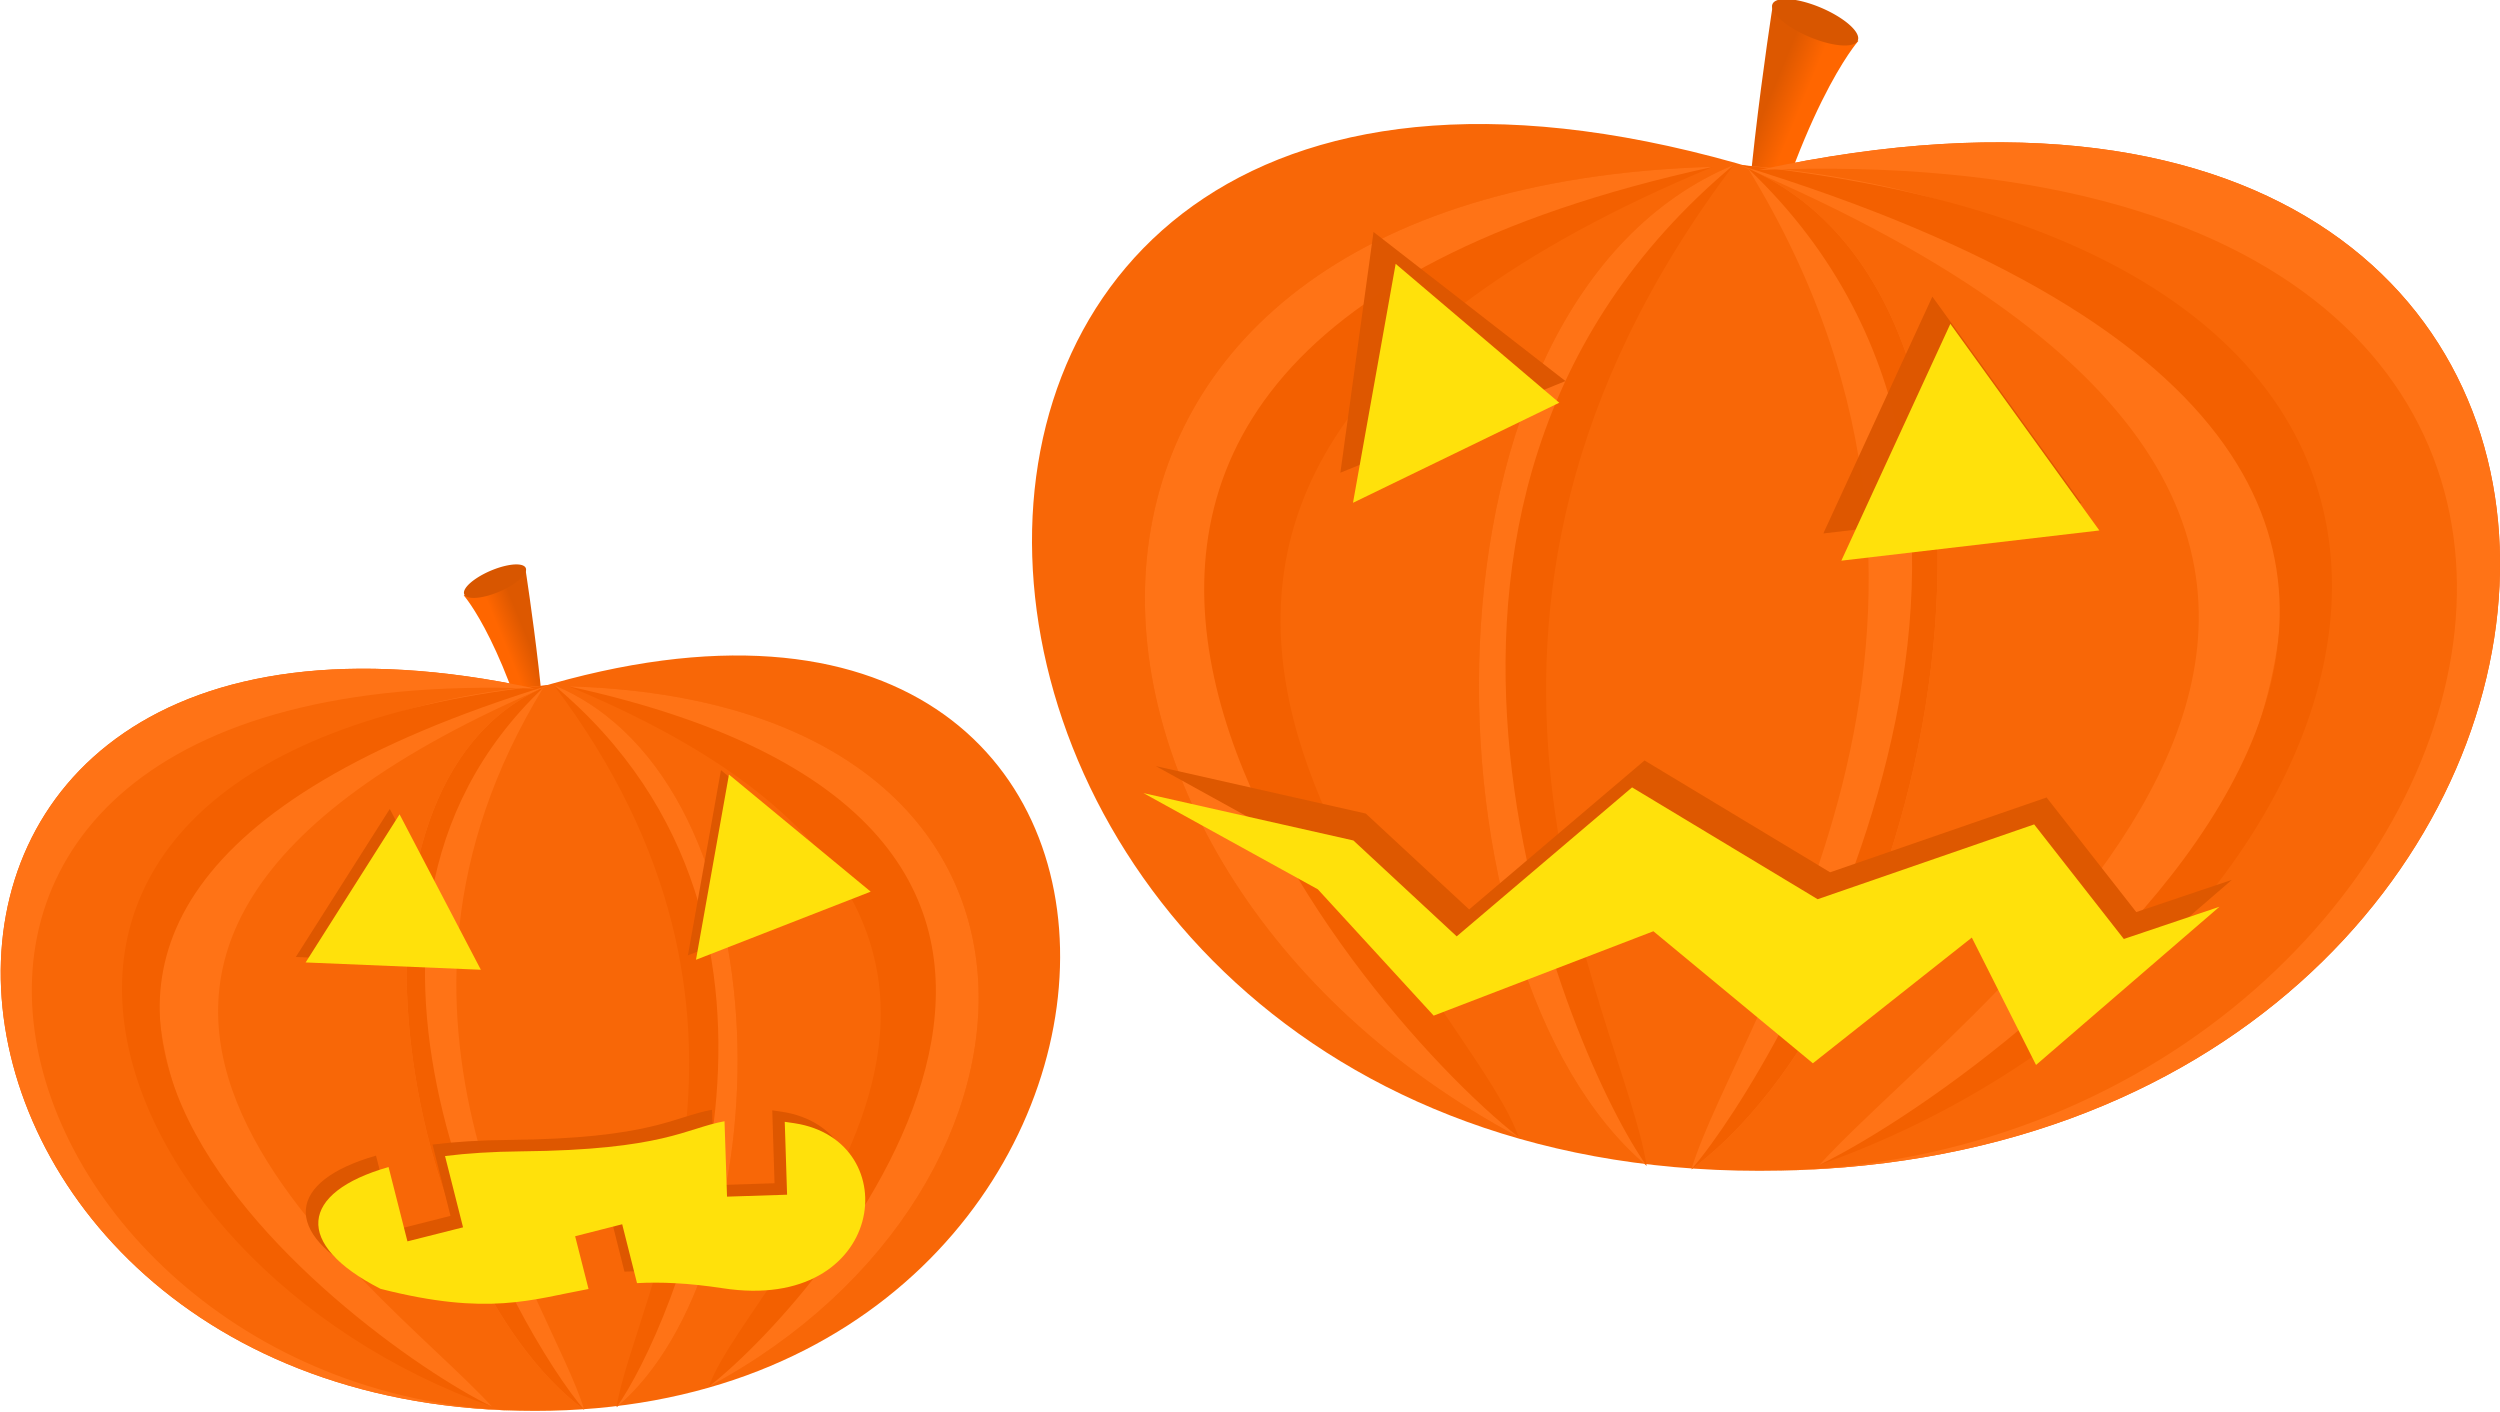<?xml version="1.0" encoding="UTF-8" standalone="no"?>
<!-- Created with Inkscape (http://www.inkscape.org/) -->
<svg
    xmlns:inkscape="http://www.inkscape.org/namespaces/inkscape"
    xmlns:rdf="http://www.w3.org/1999/02/22-rdf-syntax-ns#"
    xmlns="http://www.w3.org/2000/svg"
    xmlns:sodipodi="http://sodipodi.sourceforge.net/DTD/sodipodi-0.dtd"
    xmlns:cc="http://web.resource.org/cc/"
    xmlns:xlink="http://www.w3.org/1999/xlink"
    xmlns:dc="http://purl.org/dc/elements/1.1/"
    xmlns:svg="http://www.w3.org/2000/svg"
    xmlns:ns1="http://sozi.baierouge.fr"
    id="svg2788"
    sodipodi:modified="true"
    viewBox="0 0 546.12 308.35"
    sodipodi:version="0.32"
    version="1.0"
    inkscape:version="0.45"
  >
  <defs
      id="defs2790"
    >
    <linearGradient
        id="linearGradient2273"
        y2="407.3"
        xlink:href="#linearGradient3257"
        gradientUnits="userSpaceOnUse"
        x2="-447.66"
        gradientTransform="matrix(-.789 .48 .248 1.029 -588.56 206.51)"
        y1="411.69"
        x1="-451.53"
        inkscape:collect="always"
    />
    <linearGradient
        id="linearGradient3257"
      >
      <stop
          id="stop3259"
          style="stop-color:#ff6600"
          offset="0"
      />
      <stop
          id="stop3261"
          style="stop-color:#dd5800"
          offset="1"
      />
    </linearGradient
    >
    <linearGradient
        id="linearGradient3285"
        y2="407.3"
        xlink:href="#linearGradient3257"
        gradientUnits="userSpaceOnUse"
        x2="-447.66"
        gradientTransform="matrix(.672 .408 -.211 .876 -55.842 241.63)"
        y1="411.69"
        x1="-451.53"
        inkscape:collect="always"
    />
  </defs
  >
  <sodipodi:namedview
      id="base"
      bordercolor="#666666"
      inkscape:pageshadow="2"
      inkscape:window-y="49"
      pagecolor="#ffffff"
      inkscape:window-height="626"
      inkscape:zoom="0.35"
      inkscape:window-x="5"
      borderopacity="1.0"
      inkscape:current-layer="layer1"
      inkscape:cx="155"
      inkscape:cy="242.85714"
      inkscape:window-width="910"
      inkscape:pageopacity="0.0"
      inkscape:document-units="px"
  />
  <g
      id="layer1"
      inkscape:label="Calque 1"
      inkscape:groupmode="layer"
      transform="translate(-105.51 -233.9)"
    >
    <g
        id="g3267"
        transform="matrix(1.246 0 0 1.246 774.29 -139.88)"
      >
      <path
          id="path3255"
          style="fill-rule:evenodd;fill:url(#linearGradient3285)"
          d="m-441.34 439.87c-6.43-26.95-14.1-35.5-14.1-35.5l10.83-4.55s5 32.04 3.27 40.05z"
      />
      <path
          id="path3171"
          sodipodi:nodetypes="czc"
          style="fill-rule:evenodd;fill:#f86707"
          d="m-442.91 420.71c-131.5-28.47-118.21 126.63 0 126.63 118.19 0 127.14-165.08 0-126.63z"
      />
      <path
          id="path3189"
          sodipodi:nodetypes="ccc"
          style="fill-rule:evenodd;fill:#ff7316"
          d="m-440.31 420.07c-113.05 48.01-30.07 104.65-10.18 126.53-70.27-29.7-89.07-118.31 10.18-126.53z"
      />
      <path
          id="path3199"
          sodipodi:nodetypes="ccc"
          style="fill-rule:evenodd;fill:#f36000"
          d="m-440.31 420.07c-133.43 40.91-34.96 114.5-10.18 126.53-71.04-25.1-104.59-114.79 10.18-126.53z"
      />
      <path
          id="path3201"
          sodipodi:nodetypes="ccc"
          style="fill-rule:evenodd;fill:#ff7316"
          d="m-441.47 420.52c-35.58 58.22 1.41 107.51 7.16 126.64-32.64-24.5-46.53-109.26-7.16-126.64z"
      />
      <path
          id="path3203"
          sodipodi:nodetypes="ccc"
          style="fill-rule:evenodd;fill:#f36000"
          d="m-441.47 420.52c-45.24 42.94-4.13 113.57 7.16 126.64-32.64-24.5-46.53-109.26-7.16-126.64z"
      />
      <path
          id="path3205"
          sodipodi:nodetypes="ccc"
          style="fill-rule:evenodd;fill:#f36000"
          d="m-439.67 420.07c43.94 58.21 14.02 107.5 11.02 126.63 29.12-24.49 30.84-109.25-11.02-126.63z"
      />
      <path
          id="path3207"
          sodipodi:nodetypes="ccc"
          style="fill-rule:evenodd;fill:#ff7316"
          d="m-439.67 420.07c51.4 42.94 20.43 113.57 11.02 126.63 29.12-24.49 30.84-109.25-11.02-126.63z"
      />
      <path
          id="path3210"
          sodipodi:nodetypes="ccc"
          style="fill-rule:evenodd;fill:#f36000"
          d="m-437.04 420.31c101.76 42.31 31.75 102.53 24.56 122.78 64.91-34.67 68.76-120.04-24.56-122.78z"
      />
      <path
          id="path3212"
          sodipodi:nodetypes="ccc"
          style="fill-rule:evenodd;fill:#ff7316"
          d="m-437.04 420.31c114.57 24.97 45.55 106.42 24.56 122.78 64.91-34.67 68.76-120.04-24.56-122.78z"
      />
      <path
          id="path3241"
          style="opacity:0.97;color:#000000;fill-rule:evenodd;fill:#dd5700"
          sodipodi:type="star"
          sodipodi:sides="3"
          sodipodi:r1="17.752945"
          sodipodi:r2="8.8764725"
          sodipodi:arg1="0.61072596"
          sodipodi:arg2="1.6579235"
          transform="matrix(.999 -.045 .045 .999 -16.61 -14.461)"
          inkscape:randomized="0"
          sodipodi:cy="453.15848"
          sodipodi:cx="-473.40002"
          inkscape:rounded="0"
          inkscape:flatsided="true"
          d="m-458.86 463.34l-30.63-2.68 17.63-25.19 13 27.87z"
      />
      <path
          id="path3243"
          style="opacity:0.97;color:#000000;fill-rule:evenodd;fill:#dd5700"
          sodipodi:type="star"
          d="m-458.86 463.34l-30.63-2.68 17.63-25.19 13 27.87z"
          sodipodi:r1="17.752945"
          inkscape:flatsided="true"
          transform="matrix(-.097 1.066 -1.053 -.069 27.252 988.59)"
          sodipodi:arg2="1.6579235"
          sodipodi:arg1="0.61072596"
          inkscape:randomized="0"
          sodipodi:cy="453.15848"
          sodipodi:cx="-473.40002"
          inkscape:rounded="0"
          sodipodi:r2="8.8764725"
          sodipodi:sides="3"
      />
      <path
          id="path3231"
          style="opacity:0.97;color:#000000;fill-rule:evenodd;fill:#dd5700"
          d="m-411.91 494.55c-6.79 1.23-10.55 5.04-35.72 5.29-4.93 0.04-9.36 0.32-13.28 0.81l3.15 12.5-9.75 2.47-3.31-13.03c-15.66 4.46-16.66 13.55-1.41 21.34 18.96 4.84 26.5 1.86 36.47 0.03l-2.34-9.25 8.25-2.09 2.59 10.31c4.15-0.22 8.98-0.03 15.06 0.91 28.6 4.39 32.39-25.9 12.57-28.94-0.62-0.1-1.16-0.18-1.72-0.25l0.4 12.78-10.53 0.34-0.43-13.22z"
      />
      <path
          id="path3216"
          style="color:#000000;fill-rule:evenodd;fill:#ffe10b"
          d="m-408.94 435.78l-5.78 32.47 30.63-11.94-24.85-20.53zm-57.75 6.97l-16.47 25.97 30.72 1.28-14.25-27.25zm56.97 53.81c-6.79 1.23-10.55 5.04-35.72 5.28-4.93 0.05-9.35 0.33-13.28 0.82l3.16 12.5-9.75 2.46-3.31-13.03c-15.67 4.47-16.66 13.56-1.41 21.35 18.95 4.84 26.5 1.86 36.47 0.03l-2.35-9.25 8.25-2.1 2.6 10.32c4.14-0.22 8.97-0.03 15.06 0.9 28.6 4.4 32.38-25.89 12.56-28.93-0.61-0.1-1.15-0.18-1.72-0.25l0.41 12.78-10.53 0.34-0.44-13.22z"
      />
      <path
          id="path3220"
          sodipodi:nodetypes="ccc"
          style="fill-rule:evenodd;fill:#ff7316"
          d="m-442.91 420.71c-131.5-28.47-118.21 126.63 0 126.63-95.84 0.04-137.66-131.93 0-126.63z"
      />
      <path
          id="path3265"
          sodipodi:rx="7.0372386"
          sodipodi:ry="1.9256309"
          style="color:#000000;fill-rule:evenodd;fill:#d85600"
          sodipodi:type="arc"
          d="m-447.07 396.24a7.037 1.926 0 1 1 -14.08 0 7.037 1.926 0 1 1 14.08 0z"
          transform="matrix(.77 -.315 .277 1 -210.05 -137.41)"
          sodipodi:cy="396.24319"
          sodipodi:cx="-454.10886"
      />
    </g
    >
    <g
        id="g2277"
        transform="matrix(1.47 0 0 1.47 686.72 -341.74)"
      >
      <path
          id="path2221"
          style="fill-rule:evenodd;fill:url(#linearGradient2273)"
          d="m-135.77 439.35c7.54-31.65 16.56-41.69 16.56-41.69l-12.72-5.35s-5.88 37.63-3.84 47.04z"
      />
      <path
          id="path2223"
          sodipodi:nodetypes="czc"
          style="fill-rule:evenodd;fill:#f86707"
          d="m-133.93 416.84c154.46-33.44 138.84 148.74 0 148.74-138.82 0-149.33-193.9 0-148.74z"
      />
      <path
          id="path2225"
          sodipodi:nodetypes="ccc"
          style="fill-rule:evenodd;fill:#ff7316"
          d="m-136.98 416.1c132.78 56.39 35.31 122.91 11.96 148.61 82.533-34.88 104.61-138.97-11.96-148.61z"
      />
      <path
          id="path2227"
          sodipodi:nodetypes="ccc"
          style="fill-rule:evenodd;fill:#f36000"
          d="m-136.98 416.1c156.72 48.04 41.063 134.48 11.96 148.61 83.438-29.49 122.84-134.82-11.96-148.61z"
      />
      <path
          id="path2229"
          sodipodi:nodetypes="ccc"
          style="fill-rule:evenodd;fill:#ff7316"
          d="m-135.62 416.63c41.796 68.37-1.65 126.26-8.41 148.74 38.34-28.78 54.653-128.33 8.41-148.74z"
      />
      <path
          id="path2231"
          sodipodi:nodetypes="ccc"
          style="fill-rule:evenodd;fill:#f36000"
          d="m-135.62 416.63c53.132 50.43 4.85 133.39-8.41 148.74 38.34-28.78 54.653-128.33 8.41-148.74z"
      />
      <path
          id="path2233"
          sodipodi:nodetypes="ccc"
          style="fill-rule:evenodd;fill:#f36000"
          d="m-137.73 416.09c-51.61 68.38-16.47 126.27-12.95 148.74-34.2-28.77-36.22-128.33 12.95-148.74z"
      />
      <path
          id="path2235"
          sodipodi:nodetypes="ccc"
          style="fill-rule:evenodd;fill:#ff7316"
          d="m-137.73 416.09c-60.37 50.44-24 133.39-12.95 148.74-34.2-28.77-36.22-128.33 12.95-148.74z"
      />
      <path
          id="path2237"
          sodipodi:nodetypes="ccc"
          style="fill-rule:evenodd;fill:#f36000"
          d="m-140.82 416.38c-119.53 49.69-37.3 120.42-28.86 144.21-76.23-40.73-80.75-140.99 28.86-144.21z"
      />
      <path
          id="path2239"
          sodipodi:nodetypes="ccc"
          style="fill-rule:evenodd;fill:#ff7316"
          d="m-140.82 416.38c-134.57 29.33-53.5 125-28.86 144.21-76.23-40.73-80.75-140.99 28.86-144.21z"
      />
      <path
          id="path2241"
          style="opacity:0.97;color:#000000;fill-rule:evenodd;fill:#dd5700"
          sodipodi:type="star"
          sodipodi:sides="3"
          sodipodi:r1="17.752945"
          sodipodi:r2="8.8764725"
          sodipodi:arg1="0.61072596"
          sodipodi:arg2="1.6579235"
          transform="matrix(1.045 -.536 .536 1.045 68.41 -281.92)"
          inkscape:randomized="0"
          sodipodi:cy="453.15848"
          sodipodi:cx="-473.40002"
          inkscape:rounded="0"
          inkscape:flatsided="true"
          d="m-458.86 463.34l-30.63-2.68 17.63-25.19 13 27.87z"
      />
      <path
          id="path2243"
          style="opacity:0.97;color:#000000;fill-rule:evenodd;fill:#dd5700"
          sodipodi:type="star"
          d="m-458.86 463.34l-30.63-2.68 17.63-25.19 13 27.87z"
          sodipodi:r1="17.752945"
          inkscape:flatsided="true"
          transform="matrix(-.426 1.183 -1.177 -.39 225.45 1194.4)"
          sodipodi:arg2="1.6579235"
          sodipodi:arg1="0.61072596"
          inkscape:randomized="0"
          sodipodi:cy="453.15848"
          sodipodi:cx="-473.40002"
          inkscape:rounded="0"
          sodipodi:r2="8.8764725"
          sodipodi:sides="3"
      />
      <path
          id="path2247"
          sodipodi:nodetypes="cccccccc"
          style="fill-rule:evenodd;color:#000000;fill:#ffe10b"
          d="m-105.55 439.72l-16.2 35.19 38.343-4.49-22.143-30.7zm-82.43-8.92l-6.34 35.51 30.65-14.87-24.31-20.64z"
      />
      <path
          id="path2249"
          sodipodi:nodetypes="ccc"
          style="fill-rule:evenodd;fill:#ff7316"
          d="m-133.93 416.84c154.46-33.44 138.84 148.74 0 148.74 112.57 0.05 161.69-154.96 0-148.74z"
      />
      <path
          id="path2251"
          sodipodi:rx="7.0372386"
          sodipodi:ry="1.9256309"
          style="fill-rule:evenodd;color:#000000;fill:#d85600"
          sodipodi:type="arc"
          d="m-447.07 396.24a7.037 1.926 0 1 1 -14.08 0 7.037 1.926 0 1 1 14.08 0z"
          transform="matrix(-.905 -.37 -.326 1.175 -407.44 -238.7)"
          sodipodi:cy="396.24319"
          sodipodi:cx="-454.10886"
      />
      <path
          id="path2275"
          style="color:#000000;fill-rule:evenodd;fill:#de5800"
          d="m-63.716 522.34l-27.255 23.51-9.539-18.93-23.62 18.67-23.71-19.61-32.64 12.54-17.21-18.77-25.93-14.31 31.2 7.05 15.36 14.25 26.06-22.14 27.58 16.62 32.169-11.12 13.328 17.03 14.207-4.79z"
      />
      <path
          id="path2255"
          style="color:#000000;fill-rule:evenodd;fill:#ffe10b"
          d="m-65.563 526.34l-27.254 23.51-9.543-18.93-23.62 18.68-23.7-19.62-32.65 12.54-17.21-18.77-25.92-14.3 31.2 7.04 15.35 14.25 26.06-22.14 27.58 16.62 32.173-11.12 13.327 17.03 14.207-4.79z"
      />
    </g
    >
  </g
  >
</svg
>
